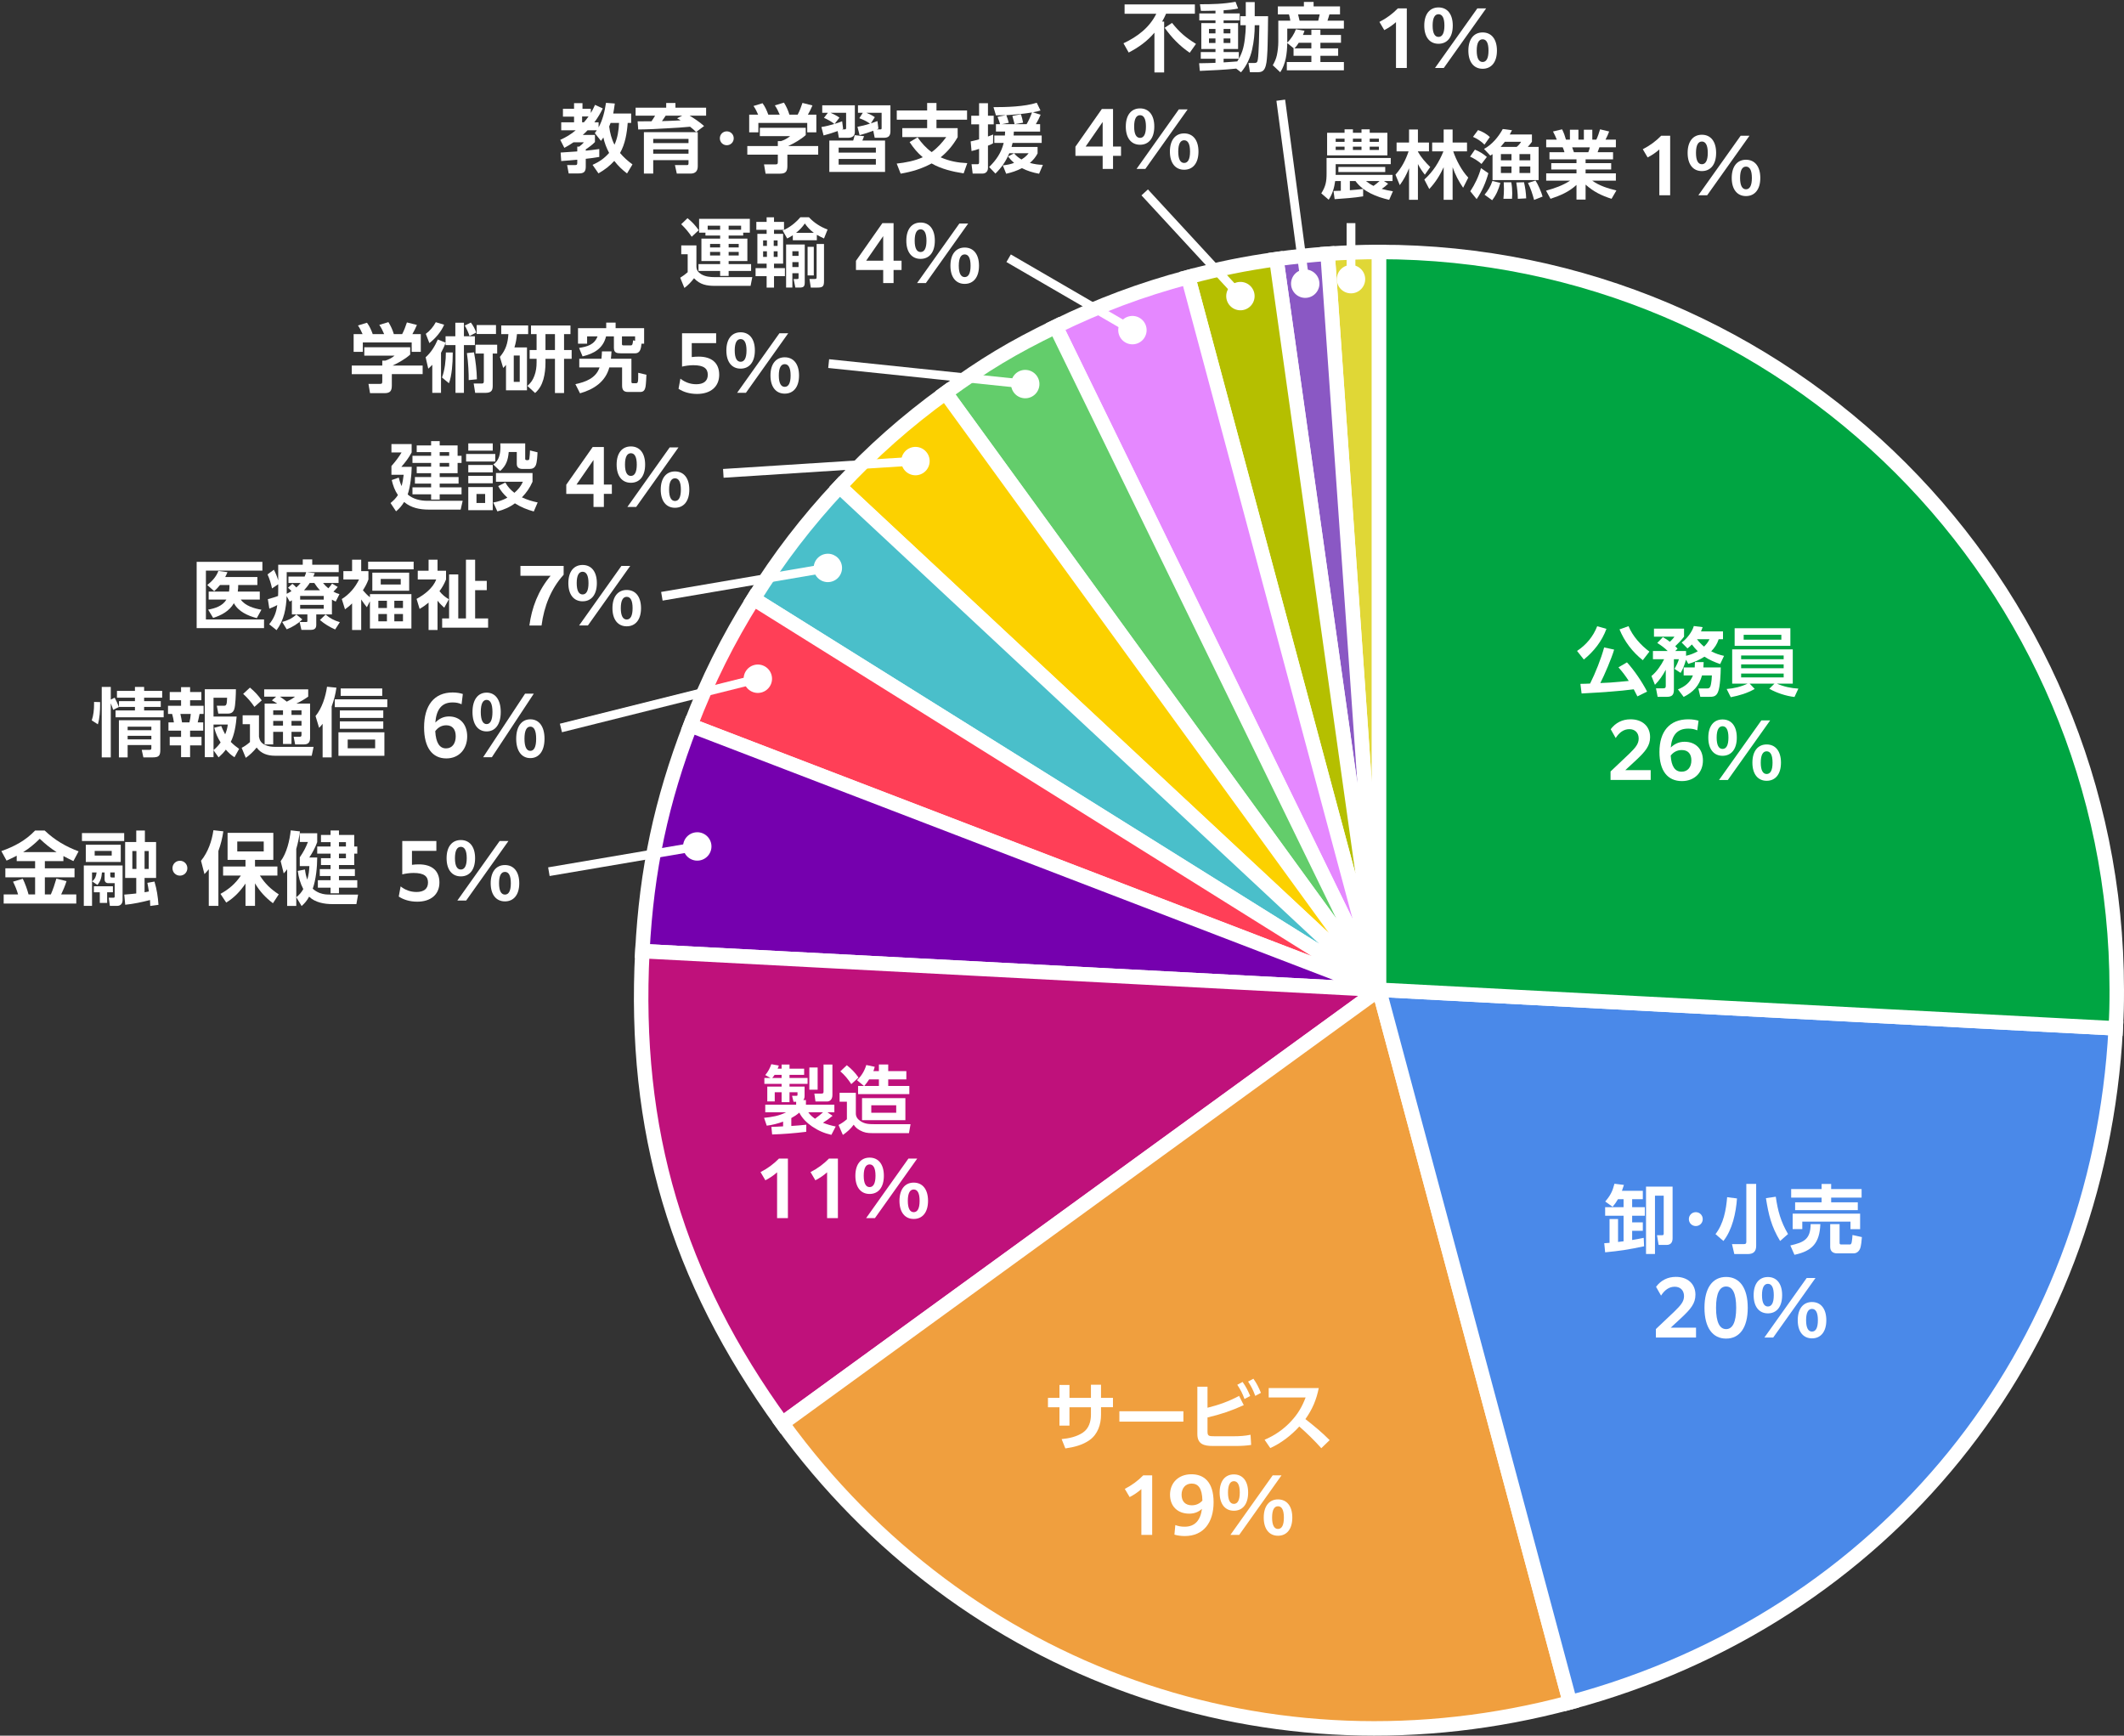 <?xml version="1.0" encoding="UTF-8"?>
<svg id="_レイヤー_2" data-name="レイヤー 2" xmlns="http://www.w3.org/2000/svg" viewBox="0 0 483.9 395.364">
  <rect x="0" y="0" width="483.9" height="395.364" fill="#333333" stroke="none"/>
  <defs>
    <style>
      .cls-1 {
        fill: #ff3f57;
      }

      .cls-1, .cls-2, .cls-3, .cls-4, .cls-5, .cls-6, .cls-7, .cls-8, .cls-9, .cls-10, .cls-11, .cls-12, .cls-13, .cls-14 {
        stroke: #fff;
        stroke-miterlimit: 10;
      }

      .cls-1, .cls-3, .cls-4, .cls-5, .cls-6, .cls-8, .cls-10, .cls-11, .cls-12, .cls-13, .cls-14 {
        stroke-width: 3.3px;
      }

      .cls-2 {
        fill: none;
        stroke-width: 2px;
      }

      .cls-3 {
        fill: #bf117b;
      }

      .cls-4 {
        fill: #fcd100;
      }

      .cls-5 {
        fill: #7500ae;
      }

      .cls-6 {
        fill: #b5bf00;
      }

      .cls-7 {
        fill: #e0d736;
      }

      .cls-7, .cls-9 {
        stroke-width: 3.3px;
      }

      .cls-8 {
        fill: #4abfca;
      }

      .cls-9 {
        fill: #8a58c4;
      }

      .cls-10 {
        fill: #f09f3e;
      }

      .cls-11 {
        fill: #4a89e9;
      }

      .cls-15 {
        isolation: isolate;
      }

      .cls-12 {
        fill: #e588ff;
      }

      .cls-16 {
        fill: #fff;
        stroke-width: 0px;
      }

      .cls-13 {
        fill: #63cd6b;
      }

      .cls-14 {
        fill: #00a542;
      }
    </style>
  </defs>
  <g id="_レイヤー_1-2" data-name="レイヤー 1">
    <g>
      <g>
        <path class="cls-7" d="M314.185,225.455l-11.724-167.655c3.704-.259,8.011-.409,11.724-.409v168.064Z"/>
        <path class="cls-9" d="M314.185,225.455l-23.39-166.429c3.677-.517,7.963-.967,11.666-1.226l11.724,167.655Z"/>
        <path class="cls-6" d="M314.185,225.455l-43.498-162.337c7.173-1.922,12.755-3.058,20.108-4.091l23.39,166.429Z"/>
        <path class="cls-12" d="M314.185,225.455l-73.674-151.055c10.011-4.883,19.417-8.4,30.176-11.282l43.498,162.337Z"/>
        <path class="cls-13" d="M314.185,225.455l-98.786-135.967c9.011-6.547,15.1-10.206,25.111-15.088l73.674,151.055Z"/>
        <path class="cls-4" d="M314.185,225.455l-122.914-114.619c7.596-8.146,15.118-14.8,24.129-21.347l98.786,135.967Z"/>
        <path class="cls-8" d="M314.185,225.455l-142.526-89.06c5.902-9.446,12.016-17.413,19.612-25.559l122.914,114.619Z"/>
        <path class="cls-1" d="M314.185,225.455l-156.901-60.229c3.992-10.399,8.473-19.386,14.375-28.832l142.526,89.06Z"/>
        <path class="cls-5" d="M314.185,225.455l-167.834-8.796c.972-18.538,4.28-34.102,10.932-51.433l156.901,60.229Z"/>
        <path class="cls-3" d="M314.185,225.455l-135.967,98.786c-24.005-33.041-34.004-66.797-31.867-107.581l167.834,8.796Z"/>
        <path class="cls-10" d="M314.185,225.455l43.498,162.337c-68.139,18.258-138.001-6.482-179.465-63.552l135.967-98.786Z"/>
        <path class="cls-11" d="M314.185,225.455l167.834,8.796c-3.886,74.154-52.61,134.323-124.336,153.542l-43.498-162.337Z"/>
        <path class="cls-14" d="M314.185,225.455V57.391c92.819,0,168.064,75.245,168.064,168.064,0,3.713-.036,5.088-.23,8.796l-167.834-8.796Z"/>
      </g>
      <g class="cls-15">
        <g class="cls-15">
          <path class="cls-16" d="M369.89,276.936h-4.198v-1.954h4.198v-1.819h-1.274c-.391.68-.715,1.122-1.225,1.734l-1.683-1.207c1.173-1.343,1.666-2.329,2.108-4.046l2.158.272c-.152.459-.289.9-.459,1.343h4.76v1.903h-2.431v1.819h2.89v1.954h-2.89v1.514h2.431v1.92h-2.431v2.091c.884-.136,1.751-.306,2.634-.492l.086,1.921c-3.23.696-5.593,1.07-8.873,1.376l-.204-2.073c.407-.034.815-.068,1.206-.085v-5.423h1.938v5.219c.425-.034.833-.102,1.258-.153v-5.813ZM381.058,282.053c0,.918-.392,1.529-1.377,1.529h-1.802l-.374-2.21h1.122c.306,0,.408-.067.408-.374v-8.635h-1.989v13.275h-2.04v-15.332h6.052v11.746Z"/>
          <path class="cls-16" d="M386.346,276.12c.883,0,1.58.696,1.58,1.581s-.697,1.58-1.58,1.58-1.581-.696-1.581-1.58.696-1.581,1.581-1.581Z"/>
          <path class="cls-16" d="M390.834,281.117c1.836-2.362,2.414-5.507,2.652-8.414l2.243.289c-.221,3.213-1.054,7.14-3.093,9.689l-1.803-1.564ZM400.098,283.803c0,1.259-.629,1.854-1.869,1.854h-3.111l-.526-2.261h2.669c.391,0,.595-.085.595-.51v-13.208h2.243v14.125ZM402.325,272.924l2.243-.322c.459,3.229,1.123,5.644,2.788,8.499l-1.802,1.581c-2.006-3.298-2.635-6.001-3.229-9.758Z"/>
          <path class="cls-16" d="M408.82,285.826l-.936-2.125c3.077-.697,4.607-1.394,4.624-4.861h2.21c-.153,4.216-1.785,6.137-5.898,6.986ZM415.008,270.851v-1.156h2.176v1.156h6.936v1.955h-6.936v1.07h6.068v1.785h-14.279v-1.785h6.035v-1.07h-6.936v-1.955h6.936ZM423.779,276.46v3.535h-2.193v-1.717h-10.98v1.7h-2.193v-3.519h15.367ZM423.744,284.483c-.254.595-.781,1.02-1.444,1.02h-3.757c-.969,0-1.58-.493-1.58-1.479v-5.185h2.141v4.198c0,.289.035.442.357.442h2.023c.271,0,.356-.374.391-.578.102-.527.136-1.054.17-1.581l2.142.477c-.051.68-.17,2.107-.442,2.686Z"/>
        </g>
        <g class="cls-15">
          <path class="cls-16" d="M377.254,302.742l4.217-3.995c1.461-1.428,2.191-2.261,2.191-3.502,0-1.325-.85-2.142-2.124-2.142s-2.312.765-3.11,2.023l-1.139-2.006c1.104-1.479,2.65-2.261,4.521-2.261,2.668,0,4.453,1.58,4.453,4.062,0,1.988-1.071,3.264-3.213,5.27l-2.431,2.243h5.779v2.244h-9.146v-1.938Z"/>
          <path class="cls-16" d="M388.322,297.897c0-4.556,1.869-7.021,4.929-7.021s4.93,2.465,4.93,7.021-1.87,7.021-4.93,7.021-4.929-2.465-4.929-7.021ZM395.546,297.897c0-3.349-.851-4.845-2.295-4.845s-2.294,1.496-2.294,4.845.85,4.861,2.294,4.861,2.295-1.513,2.295-4.861Z"/>
          <path class="cls-16" d="M399.524,295.024c0-2.635,1.258-4.131,3.247-4.131s3.246,1.496,3.246,4.131c0,2.651-1.258,4.147-3.246,4.147s-3.247-1.496-3.247-4.147ZM404.113,295.024c0-1.785-.51-2.584-1.342-2.584s-1.344.799-1.344,2.584.51,2.584,1.344,2.584,1.342-.799,1.342-2.584ZM411.609,291.115h2.006l-9.637,13.564h-2.006l9.637-13.564ZM409.57,300.736c0-2.652,1.275-4.148,3.246-4.148,1.989,0,3.264,1.496,3.264,4.148,0,2.635-1.274,4.13-3.264,4.13-1.971,0-3.246-1.495-3.246-4.13ZM414.16,300.736c0-1.785-.493-2.584-1.344-2.584-.832,0-1.342.799-1.342,2.584,0,1.768.51,2.583,1.342,2.583.851,0,1.344-.815,1.344-2.583Z"/>
        </g>
      </g>
      <g class="cls-15">
        <g class="cls-15">
          <path class="cls-16" d="M360.838,150.232l-1.547-1.955c2.108-1.394,3.672-3.28,4.59-5.627l2.107.596c-1.02,2.787-2.855,5.133-5.15,6.986ZM367.009,157.541c-2.227.17-4.454.307-6.681.426l-.271-2.193c.748,0,1.479-.034,2.209-.068,1.19-2.362,2.517-5.694,3.196-8.227l2.278.493c-.545,1.903-2.227,5.847-3.145,7.615.73-.034,1.461-.052,2.191-.103,1.429-.085,2.856-.255,4.284-.374-.714-1.122-1.462-2.107-2.346-3.094l1.938-1.139c1.665,1.802,3.467,4.487,4.589,6.663l-2.21,1.088c-.271-.544-.543-1.088-.832-1.614-1.734.237-3.469.391-5.202.526ZM368.963,143.365l2.058-.731c.918,2.261,2.821,4.368,4.759,5.797l-1.512,1.954c-2.329-1.853-4.165-4.232-5.305-7.02Z"/>
          <path class="cls-16" d="M376.58,150.164v-1.87h3.366c-.799-.781-1.444-1.24-2.38-1.836l1.275-1.325c.629.34,1.037.629,1.598,1.054.425-.408.697-.663,1.037-1.156h-4.658v-1.836h6.851v1.836c-.476.646-1.411,1.615-2.006,2.176.222.204.34.34.526.562l-.543.526h2.481v1.088c.969-.221,1.802-.544,2.669-1.036-.493-.477-.936-1.003-1.344-1.547-.34.356-.611.595-1.002.9l-1.326-1.343c1.139-.799,2.396-2.414,2.771-3.757l2.006.255c-.119.357-.221.629-.374.97h5.015v1.784h-.985c-.357,1.122-.901,1.921-1.7,2.754.985.51,1.853.799,2.923,1.037l-.883,1.869c-1.275-.441-2.448-.951-3.587-1.683-1.19.766-2.329,1.258-3.672,1.632l-.526-.952c-.256.952-.697,2.193-1.225,3.009l-1.394-.918c.392-.662.799-1.462,1.003-2.192h-1.139v6.918c0,1.241-.426,1.649-1.684,1.649h-2.022l-.374-1.938h1.581c.459,0,.646-.067.646-.561v-3.672c-.68,1.292-1.444,2.397-2.465,3.434l-.799-2.006c1.139-.9,2.262-2.516,2.891-3.824h-2.551ZM386.15,150.827h1.988c-.016.408-.033.815-.067,1.207h3.961c-.017,1.394-.119,4.402-.63,5.609-.458,1.088-1.139,1.088-2.176,1.088h-1.852l-.442-1.904h1.784c.596,0,.936.018,1.123-1.189.084-.425.135-1.003.17-1.785h-2.244c-.646,2.363-2.023,3.825-4.182,4.896l-1.309-1.717c1.563-.611,2.805-1.563,3.416-3.179h-2.107v-1.818h2.516c.034-.408.051-.782.051-1.207ZM389.465,145.608h-2.855c.493.646.986,1.173,1.615,1.683.544-.544.9-.985,1.24-1.683Z"/>
          <path class="cls-16" d="M409.712,156.861l-.884,1.904c-1.938-.222-4.046-.918-5.746-1.87l1.19-1.173h-5.661l1.156,1.207c-1.699.985-3.518,1.513-5.456,1.887l-.935-1.87c1.598-.119,3.332-.526,4.776-1.224h-3.519v-7.803h13.803v7.803h-3.621c1.462.663,3.298,1.054,4.896,1.139ZM407.893,143.109v4.012h-12.697v-4.012h12.697ZM396.674,150.164h9.689v-.85h-9.689v.85ZM396.674,152.22h9.689v-.884h-9.689v.884ZM396.674,154.311h9.689v-.884h-9.689v.884ZM397.252,145.71h8.584v-1.105h-8.584v1.105Z"/>
        </g>
        <g class="cls-15">
          <path class="cls-16" d="M366.924,175.732l4.217-3.995c1.461-1.428,2.191-2.261,2.191-3.502,0-1.325-.85-2.142-2.124-2.142s-2.312.765-3.11,2.023l-1.139-2.006c1.104-1.479,2.65-2.261,4.521-2.261,2.668,0,4.453,1.58,4.453,4.062,0,1.988-1.071,3.264-3.213,5.27l-2.431,2.243h5.779v2.244h-9.146v-1.938Z"/>
          <path class="cls-16" d="M384.604,165.974c-2.549,0-3.723,1.564-3.961,4.301.885-.85,1.904-1.309,3.146-1.309,2.532,0,4.181,1.683,4.181,4.267,0,2.635-1.818,4.691-4.793,4.691-3.213,0-5.116-2.295-5.116-6.63,0-4.64,2.278-7.444,6.562-7.444.935,0,1.733.136,2.346.322l-.289,2.193c-.646-.272-1.225-.392-2.074-.392ZM380.627,172.111c.152,2.499,1.002,3.672,2.48,3.672,1.445,0,2.228-1.088,2.228-2.584,0-1.462-.748-2.346-2.176-2.346-1.14,0-1.955.527-2.532,1.258Z"/>
          <path class="cls-16" d="M389.194,168.014c0-2.635,1.258-4.131,3.247-4.131s3.246,1.496,3.246,4.131c0,2.651-1.258,4.147-3.246,4.147s-3.247-1.496-3.247-4.147ZM393.783,168.014c0-1.785-.51-2.584-1.342-2.584s-1.344.799-1.344,2.584.51,2.584,1.344,2.584,1.342-.799,1.342-2.584ZM401.279,164.105h2.006l-9.637,13.564h-2.006l9.637-13.564ZM399.24,173.726c0-2.652,1.275-4.148,3.246-4.148,1.989,0,3.264,1.496,3.264,4.148,0,2.635-1.274,4.13-3.264,4.13-1.971,0-3.246-1.495-3.246-4.13ZM403.83,173.726c0-1.785-.493-2.584-1.344-2.584-.832,0-1.342.799-1.342,2.584,0,1.768.51,2.583,1.342,2.583.851,0,1.344-.815,1.344-2.583Z"/>
        </g>
      </g>
      <g class="cls-15">
        <g class="cls-15">
          <path class="cls-16" d="M178.408,255.498c-1.258.459-2.381.748-3.723.918l-.612-1.785c1.819-.187,3.366-.425,5.015-1.258h-4.742v-1.733h7.037v-.663h-.596l-.34-1.36h1.02c.137,0,.222-.051.222-.187v-.629h-1.819v2.261h-1.801v-2.261h-1.564v2.091h-1.699v-3.383h3.264v-.611h-3.928v-1.344h1.412l-1.207-.662c.629-.766,1.053-1.53,1.377-2.482l1.717.323c-.103.238-.188.476-.272.697h.901v-.936h1.801v.936h3.332v1.41h-3.332v.714h4.114v1.344h-4.114v.611h3.434v2.142c0,.357-.067.646-.289.936h.596v1.054h6.477v1.733h-1.564l1.156.799c-.748.612-1.359,1.071-2.193,1.581,1.004.391,1.854.629,2.907.85l-.985,1.904c-1.649-.374-2.975-.952-4.387-1.904-1.172-.799-2.277-1.853-2.923-3.161-.612.526-1.104.85-1.819,1.241v1.802c1.139-.085,2.277-.153,3.417-.289l-.017,1.614c-2.567.323-5.168.527-7.769.612l-.17-1.733c.901-.018,1.784-.068,2.669-.119v-1.071ZM178.068,245.554v-.714h-1.598c-.17.255-.341.493-.545.714h2.143ZM187.502,253.373h-3.349c.425.612.918,1.037,1.53,1.462.594-.408,1.274-.985,1.818-1.462ZM186.277,243.157v5.065h-1.887v-5.065h1.887ZM189.644,242.494v6.952c0,.986-.577,1.462-1.206,1.462h-2.652l-.255-1.802h1.632c.425,0,.459-.17.459-.476v-6.137h2.022Z"/>
          <path class="cls-16" d="M194.982,248.937v4.691c0,.731.357,1.258.936,1.666,1.02.748,2.057.782,3.264.782h8.262l-.357,2.04h-8.346c-1.105,0-1.871-.103-2.84-.646-.611-.34-1.02-.696-1.41-1.274-.663.918-1.53,1.699-2.465,2.328l-.986-2.261c.73-.391,1.275-.765,1.904-1.309v-3.994h-1.666v-2.023h3.705ZM195.595,245.452l-1.649,1.496c-.73-1.105-1.495-2.057-2.498-2.907l1.479-1.394c1.088.867,1.87,1.666,2.669,2.805ZM195.238,246.047c1.037-.952,1.717-2.107,2.125-3.45l1.92.407c-.085.357-.17.646-.306.986h1.258v-1.513h2.125v1.513h4.13v1.887h-4.13v1.496h4.81v1.853h-11.678v-1.853h1.344l-1.598-1.326ZM206.27,255.158h-9.876v-5.015h9.876v5.015ZM200.235,247.373v-1.496h-2.227c-.341.527-.697,1.021-1.104,1.496h3.331ZM198.502,251.775v1.7h5.678v-1.7h-5.678Z"/>
        </g>
        <g class="cls-15">
          <path class="cls-16" d="M177.041,267.042c-.782.697-1.649,1.292-2.67,1.819l-1.104-1.87c1.631-.833,2.975-1.836,4.197-3.076h2.041v13.564h-2.465v-10.438Z"/>
          <path class="cls-16" d="M188.431,267.042c-.782.697-1.649,1.292-2.669,1.819l-1.104-1.87c1.632-.833,2.975-1.836,4.198-3.076h2.04v13.564h-2.465v-10.438Z"/>
          <path class="cls-16" d="M194.874,267.824c0-2.635,1.258-4.131,3.247-4.131s3.246,1.496,3.246,4.131c0,2.651-1.258,4.147-3.246,4.147s-3.247-1.496-3.247-4.147ZM199.463,267.824c0-1.785-.51-2.584-1.342-2.584s-1.344.799-1.344,2.584.51,2.584,1.344,2.584,1.342-.799,1.342-2.584ZM206.959,263.915h2.006l-9.637,13.564h-2.006l9.637-13.564ZM204.92,273.536c0-2.652,1.275-4.148,3.246-4.148,1.989,0,3.264,1.496,3.264,4.148,0,2.635-1.274,4.13-3.264,4.13-1.971,0-3.246-1.495-3.246-4.13ZM209.51,273.536c0-1.785-.493-2.584-1.344-2.584-.832,0-1.342.799-1.342,2.584,0,1.768.51,2.583,1.342,2.583.851,0,1.344-.815,1.344-2.583Z"/>
        </g>
      </g>
      <g class="cls-15">
        <g class="cls-15">
          <path class="cls-16" d="M253.561,318.411v2.142h-2.721v1.717c0,2.193-.748,4.437-2.583,5.746-1.599,1.155-3.62,1.648-5.542,1.921l-.85-2.125c1.648-.153,3.468-.544,4.861-1.496,1.344-.918,1.818-2.499,1.818-4.062v-1.7h-4.895v4.182h-2.277v-4.182h-2.619v-2.142h2.619v-2.94h2.277v2.94h4.895v-2.991h2.295v2.991h2.721Z"/>
          <path class="cls-16" d="M269.608,321.471v2.363h-14.585v-2.363h14.585Z"/>
          <path class="cls-16" d="M282.291,317.97l1.07,2.107c-2.703,1.241-5.371,2.142-8.261,2.805v3.195c0,1.037.306,1.088,1.614,1.088h4.402c1.275,0,2.551-.085,3.791-.34l.137,2.312c-1.055.17-2.244.238-3.314.238h-5.424c-1.971,0-3.518-.374-3.518-2.702v-10.794h2.312v4.793c2.532-.629,4.896-1.462,7.19-2.702ZM283.09,314.791c.765,1.036,1.24,2.022,1.733,3.195l-1.292.697c-.476-1.292-.884-2.091-1.648-3.247l1.207-.646ZM285.555,314.06c.748,1.02,1.24,2.057,1.717,3.213l-1.292.697c-.493-1.344-.851-2.058-1.632-3.264l1.207-.646Z"/>
          <path class="cls-16" d="M302.928,328.049l-1.903,1.836c-1.581-1.768-3.229-3.383-5.015-4.946-1.768,1.972-4.182,3.842-6.612,4.912l-1.292-1.887c2.312-.985,4.318-2.362,6.035-4.215,1.547-1.666,2.498-3.281,3.314-5.423h-8.414v-2.142h11.405c-.526,2.651-1.462,4.861-3.042,7.071,2.141,1.699,3.568,2.839,5.523,4.793Z"/>
        </g>
        <g class="cls-15">
          <path class="cls-16" d="M260.031,339.202c-.782.697-1.649,1.292-2.67,1.819l-1.104-1.87c1.631-.833,2.975-1.836,4.197-3.076h2.041v13.564h-2.465v-10.438Z"/>
          <path class="cls-16" d="M267.766,347.395c.697.255,1.31.374,2.125.374,2.329,0,3.604-1.444,3.943-4.062-.799.714-1.717,1.088-2.906,1.088-2.601,0-4.368-1.648-4.368-4.317s1.887-4.657,4.878-4.657c2.805,0,5.049,1.699,5.049,6.374,0,4.641-2.312,7.7-6.561,7.7-.918,0-1.752-.136-2.363-.323l.203-2.176ZM271.523,342.891c1.02,0,1.818-.408,2.413-1.071-.051-2.855-.985-3.876-2.448-3.876-1.444,0-2.294,1.088-2.294,2.55,0,1.53.884,2.397,2.329,2.397Z"/>
          <path class="cls-16" d="M277.864,339.984c0-2.635,1.258-4.131,3.247-4.131s3.246,1.496,3.246,4.131c0,2.651-1.258,4.147-3.246,4.147s-3.247-1.496-3.247-4.147ZM282.453,339.984c0-1.785-.51-2.584-1.342-2.584s-1.344.799-1.344,2.584.51,2.584,1.344,2.584,1.342-.799,1.342-2.584ZM289.949,336.075h2.006l-9.637,13.564h-2.006l9.637-13.564ZM287.91,345.696c0-2.652,1.275-4.148,3.246-4.148,1.989,0,3.264,1.496,3.264,4.148,0,2.635-1.274,4.13-3.264,4.13-1.971,0-3.246-1.495-3.246-4.13ZM292.5,345.696c0-1.785-.493-2.584-1.344-2.584-.832,0-1.342.799-1.342,2.584,0,1.768.51,2.583,1.342,2.583.851,0,1.344-.815,1.344-2.583Z"/>
        </g>
      </g>
      <g class="cls-15">
        <g class="cls-15">
          <path class="cls-16" d="M1.494,196.037l-1.186-2.168c2.951-1.038,5.521-2.405,7.689-4.682h2.186c2.242,2.15,4.811,3.662,7.725,4.737l-1.184,2.223c-.766-.364-1.531-.747-2.277-1.147v1.147h-4.227v1.64h6.76v2.059h-6.76v3.899h1.365c.566-1.33.857-2.241,1.258-3.607l2.314.583c-.346,1.075-.729,2.004-1.221,3.024h3.443v2.077H.838v-2.077h3.279c-.291-1.057-.674-1.931-1.148-2.915l2.223-.656c.492.984,1.039,2.496,1.312,3.571h1.494v-3.899H1.221v-2.059h6.777v-1.64H3.807v-1.221c-.746.383-1.529.766-2.312,1.112ZM12.898,194.105c-1.477-.947-2.568-1.84-3.844-3.042-1.148,1.148-2.404,2.205-3.789,3.042h7.633Z"/>
          <path class="cls-16" d="M28.293,189.77v1.804h-9.621v-1.804h9.621ZM27.928,197.148v7.871c0,.765-.418,1.33-1.238,1.33h-1.658l-.256-1.858h1.057c.201,0,.293-.055.293-.273v-3.042h-1.459c-.545,0-.838-.346-.838-.875v-1.567h-.602c-.107,1.166-.271,1.913-1.037,2.842l-1.186-.802c.693-.602.895-1.166,1.004-2.041h-1.039v7.615h-1.877v-9.2h8.836ZM27.51,192.43v3.917h-7.963v-3.917h7.963ZM25.723,203.251h-1.311v2.423h-1.676v-2.423h-1.35v-1.366h4.336v1.366ZM21.57,193.833v1.057h3.881v-1.057h-3.881ZM25.123,198.733v.82c0,.237.145.328.346.328h.656v-1.148h-1.002ZM28.529,206.094l-.219-2.314c.91-.073,1.822-.146,2.732-.255v-3.535h-2.531v-8.18h2.531v-2.624h1.969v2.624h2.551v8.18h-2.625v3.261c.328-.055.656-.127.984-.182-.092-.656-.219-1.312-.346-1.968l1.621-.292c.529,1.804.783,3.425.91,5.302l-1.875.255c0-.456-.02-.893-.055-1.348-1.914.492-3.682.875-5.648,1.075ZM30.15,193.851v4.081h.93v-4.081h-.93ZM32.938,193.851v4.081h.947v-4.081h-.947Z"/>
          <path class="cls-16" d="M40.99,196.073c.947,0,1.693.747,1.693,1.694s-.746,1.694-1.693,1.694-1.695-.747-1.695-1.694.748-1.694,1.695-1.694Z"/>
          <path class="cls-16" d="M46.582,199.116l-.783-3.042c1.604-1.986,2.461-4.463,2.824-6.959l2.26.255c-.236,1.585-.584,2.988-1.129,4.482v12.498h-2.188v-8.344c-.363.438-.582.692-.984,1.111ZM50.828,199.444v-2.059h5.102v-1.512h-4.082v-6.158h10.422v6.158h-4.172v1.512h5.102v2.059h-3.99c1.184,1.858,2.459,3.079,4.299,4.281l-1.33,2.022c-1.693-1.293-3.006-2.696-4.08-4.537v5.138h-2.168v-5.083c-1.221,1.786-2.533,3.188-4.391,4.336l-1.312-1.986c1.949-1.075,3.406-2.332,4.646-4.172h-4.045ZM54.053,191.683v2.259h6.031v-2.259h-6.031Z"/>
          <path class="cls-16" d="M64.637,198.952l-.693-2.788c1.385-1.84,2.059-4.755,2.295-7.015l2.096.237c-.182,1.384-.455,2.66-.838,3.99v12.99h-2.076v-8.363c-.293.419-.42.583-.783.948ZM70.484,197.294h-2.188v-2.004c.803-1.166,1.35-2.168,1.859-3.498h-1.859v-1.986h3.973v2.022c-.438,1.239-1.074,2.405-1.803,3.498h1.803c0,2.132-.291,5.102-1.02,7.105.436.419,1.02.765,1.584.984.947.346,1.658.364,2.588.364h6.158l-.383,2.168h-5.43c-1.84,0-3.953-.346-5.338-1.695-.492.893-.947,1.458-1.713,2.132l-1.203-2.004c.711-.583,1.148-1.075,1.586-1.858-.711-1.348-1.039-2.624-1.258-4.136l1.641-.328c.109.856.236,1.512.527,2.314.311-1.075.438-1.968.475-3.079ZM77.225,189.168v1.02h3.48v2.642h.691v1.621h-.691v2.587h-3.48v.929h3.627v1.585h-3.627v.947h4.172v1.713h-4.172v1.275h-1.912v-1.275h-2.896v-1.713h2.896v-.947h-2.461v-1.585h2.461v-.929h-2.188v-1.549h2.188v-1.039h-3.043v-1.621h3.043v-1.002h-2.188v-1.64h2.188v-1.02h1.912ZM77.225,191.828v1.002h1.586v-1.002h-1.586ZM77.225,194.452v1.039h1.586v-1.039h-1.586Z"/>
        </g>
        <g class="cls-15">
          <path class="cls-16" d="M91.272,201.91c1.003.799,2.21,1.274,3.62,1.274,1.648,0,2.618-.714,2.618-2.142,0-1.411-.867-2.192-3.298-2.192-.918,0-1.904.152-2.566.322v-7.598h7.768v2.243h-5.559v3.179c.477-.067,1.055-.102,1.582-.102,2.906,0,4.674,1.394,4.674,4.131s-1.972,4.368-5.049,4.368c-1.699,0-3.161-.459-4.215-1.173l.425-2.312Z"/>
          <path class="cls-16" d="M101.744,195.484c0-2.635,1.258-4.131,3.247-4.131s3.247,1.496,3.247,4.131c0,2.651-1.258,4.147-3.247,4.147s-3.247-1.496-3.247-4.147ZM106.334,195.484c0-1.785-.51-2.584-1.343-2.584s-1.343.799-1.343,2.584.51,2.584,1.343,2.584,1.343-.799,1.343-2.584ZM113.83,191.575h2.006l-9.638,13.564h-2.006l9.638-13.564ZM111.791,201.196c0-2.652,1.274-4.148,3.246-4.148,1.988,0,3.264,1.496,3.264,4.148,0,2.635-1.275,4.13-3.264,4.13-1.972,0-3.246-1.495-3.246-4.13ZM116.38,201.196c0-1.785-.493-2.584-1.343-2.584-.833,0-1.343.799-1.343,2.584,0,1.768.51,2.583,1.343,2.583.85,0,1.343-.815,1.343-2.583Z"/>
        </g>
      </g>
      <g class="cls-15">
        <g class="cls-15">
          <path class="cls-16" d="M93.451,80.77c-1.071.969-2.703,1.904-4.012,2.499h6.85v1.955h-7.02v2.583c0,1.225-.374,1.751-1.666,1.751h-3.298l-.356-2.107h2.481c.595,0,.663-.068.663-.663v-1.563h-6.953v-1.955h6.953v-1.122h.697c.73-.238,1.529-.629,2.107-1.139h-6.901v-1.904h10.454v1.666ZM81.553,74.141l2.057-.629c.594.815.969,1.648,1.309,2.601h2.601c-.323-.782-.629-1.411-1.104-2.108l2.073-.629c.578.936.918,1.7,1.241,2.737h1.887c.459-.85.781-1.768,1.088-2.669l2.277.578c-.34.782-.611,1.359-1.037,2.091h1.922v4.028h-2.074v-2.142h-11.134v2.142h-2.091v-4.028h2.039c-.356-.782-.561-1.258-1.053-1.972Z"/>
          <path class="cls-16" d="M100.473,89.49h-1.988v-6.392c-.289.306-.596.595-.918.884l-.596-2.601c1.258-1.105,2.108-2.533,2.771-4.046l1.768.714v-1.444h2.227v-3.094h1.955v3.094h2.498v2.006h-2.498v10.879h-1.921v-10.879h-2.261v-.544c-.271.799-.629,1.563-1.037,2.294v9.129ZM101.188,73.971c-.681,1.598-1.989,3.127-3.366,4.182l-.815-2.108c.951-.68,1.733-1.632,2.277-2.651l1.904.578ZM103.142,80.294v.441c0,1.854-.187,4.879-.866,6.562l-1.582-1.309c.629-1.598.901-3.978.885-5.694h1.563ZM108.496,75.755l-1.529.782c-.188-.646-.731-1.836-1.088-2.38l1.394-.68c.544.714.917,1.428,1.224,2.277ZM106.371,80.43l1.615-.17c.357,1.836.646,4.283.662,6.137l-1.869.187c.018-1.274-.085-4.079-.408-6.153ZM113.272,80.531h-1.02v7.275c0,.918-.119,1.684-1.649,1.684h-2.346l-.34-2.125h1.666c.408,0,.646,0,.646-.493v-6.341h-1.887v-2.005h4.929v2.005ZM113,76.078h-4.402v-2.04h4.402v2.04Z"/>
          <path class="cls-16" d="M120.057,79.138v9.774h-4.776v-5.797c-.238.289-.374.442-.646.697l-.748-2.516c1.359-1.598,1.801-3.111,1.938-5.185h-1.632v-1.972h6.136v1.972h-2.549c-.119,1.155-.238,1.921-.578,3.025h2.855ZM117.048,80.99v6.001h1.36v-6.001h-1.36ZM122.25,76.112h-1.275v-1.972h8.992v1.972h-1.462v3.62h1.733v2.006h-1.733v7.785h-2.073v-7.785h-2.159v.918c0,1.241-.136,2.55-.476,3.757-.375,1.275-.901,2.227-1.887,3.11l-1.752-1.614c.799-.731,1.225-1.309,1.598-2.329.375-1.003.494-1.988.494-3.043v-.799h-1.582v-2.006h1.582v-3.62ZM126.432,79.732v-3.62h-2.159v3.62h2.159Z"/>
          <path class="cls-16" d="M143.855,81.722v5.185c0,.289.035.391.357.391h.646c.543,0,.543-.289.543-2.38l1.87.442c-.034.714-.085,2.073-.204,2.754-.136.68-.408,1.173-1.189,1.173h-2.805c-1.055,0-1.344-.544-1.344-1.496v-4.097h-2.906c-.884,3.28-3.553,5.015-6.68,5.898l-1.055-2.091c2.329-.476,4.691-1.359,5.508-3.808h-4.623v-1.972h5.048c.068-.561.103-1.122.119-1.683h2.176c-.034.561-.067,1.122-.136,1.683h4.674ZM138.076,76.622c-.68,2.771-2.754,3.927-5.354,4.556l-.799-1.921c1.852-.306,3.467-.697,4.215-2.635h-2.38v1.666h-2.073v-3.536h6.425v-1.258h2.142v1.258h6.494v3.536h-.596c-.102.952-.221,2.192-1.461,2.192h-3.247c-.952,0-1.581-.119-1.581-1.24v-2.618h-1.785ZM141.697,78.305c0,.188,0,.374.34.374h1.648c.392,0,.459-.271.545-1.155l.459.102v-1.003h-2.992v1.683Z"/>
        </g>
        <g class="cls-15">
          <path class="cls-16" d="M155.013,86.25c1.003.799,2.21,1.274,3.62,1.274,1.648,0,2.618-.714,2.618-2.142,0-1.411-.867-2.192-3.298-2.192-.918,0-1.904.152-2.566.322v-7.598h7.768v2.243h-5.559v3.179c.477-.067,1.055-.102,1.582-.102,2.906,0,4.674,1.394,4.674,4.131s-1.972,4.368-5.049,4.368c-1.699,0-3.161-.459-4.215-1.173l.425-2.312Z"/>
          <path class="cls-16" d="M165.484,79.824c0-2.635,1.258-4.131,3.247-4.131s3.247,1.496,3.247,4.131c0,2.651-1.258,4.147-3.247,4.147s-3.247-1.496-3.247-4.147ZM170.074,79.824c0-1.785-.51-2.584-1.343-2.584s-1.343.799-1.343,2.584.51,2.584,1.343,2.584,1.343-.799,1.343-2.584ZM177.57,75.915h2.006l-9.638,13.564h-2.006l9.638-13.564ZM175.531,85.536c0-2.652,1.274-4.148,3.246-4.148,1.988,0,3.264,1.496,3.264,4.148,0,2.635-1.275,4.13-3.264,4.13-1.972,0-3.246-1.495-3.246-4.13ZM180.12,85.536c0-1.785-.493-2.584-1.343-2.584-.833,0-1.343.799-1.343,2.584,0,1.768.51,2.583,1.343,2.583.85,0,1.343-.815,1.343-2.583Z"/>
        </g>
      </g>
      <g>
        <line class="cls-2" x1="127.791" y1="165.825" x2="172.811" y2="154.57"/>
        <path class="cls-16" d="M173.438,157.746c1.732-.433,2.786-2.189,2.353-3.921s-2.189-2.786-3.921-2.353c-1.732.433-2.786,2.189-2.353,3.921.433,1.732,2.189,2.786,3.921,2.353Z"/>
      </g>
      <g class="cls-15">
        <g class="cls-15">
          <path class="cls-16" d="M59.779,127.987v1.989h-12.867v11.134h13.242v1.972h-15.35v-15.095h14.975ZM59.185,134.753v1.818h-4.335c.986,1.428,3.094,2.057,4.709,2.312l-1.054,1.921c-2.04-.544-4.165-1.462-5.219-3.399-1.054,1.802-2.805,2.737-4.726,3.349l-1.139-1.887c1.598-.289,3.281-.815,4.164-2.295h-4.045v-1.818h4.641c.085-.527.102-.969.102-1.496h-2.158c-.459.578-.799.918-1.326,1.411l-1.581-1.411c1.071-.833,2.073-1.904,2.532-3.213l2.074.289c-.17.374-.322.748-.51,1.105h7.326v1.818h-4.368c0,.561-.017.935-.103,1.496h5.015Z"/>
          <path class="cls-16" d="M66.003,137.048l-.697-1.258c-.103,2.771-.595,5.473-2.294,7.751l-1.684-1.343c1.122-1.395,1.598-2.618,1.836-4.369-.611.323-1.156.562-1.802.816l-.34-2.159c.799-.221,1.547-.441,2.329-.73.033-.562.033-1.122.033-1.683v-.986l-1.41.952c-.256-1.173-.527-2.091-1.021-3.196l1.444-1.07c.408.781.731,1.563.986,2.431v-3.569h5.593v-1.207h2.159v1.207h6.033v1.699h-7.207l1.752.221c-.119.272-.222.527-.341.782h5.763v1.462h-3.535c.407.51.713.799,1.207,1.207.356-.374.561-.646.85-1.071l1.291.766c-.306.374-.646.73-.985,1.07.476.272.85.408,1.377.562l-.851,1.699c-.289-.136-.578-.271-.866-.441v3.365h-3.569v2.396c0,.851-.477,1.122-1.258,1.122h-2.125l-.408-1.784h1.462c.272,0,.306-.052.306-.289v-1.445h-3.535v-3.213c-.17.103-.323.204-.493.307ZM65.322,143.354l-1.036-1.683c1.274-.34,2.261-.782,3.229-1.7l1.359,1.122c-.969.969-2.277,1.769-3.553,2.261ZM65.611,133.886l1.004-.9c.34.271.611.51.9.832.357-.322.663-.646.969-1.02h-2.771v-1.462h3.688c.152-.34.255-.646.357-1.003h-4.438v4.93c.375-.188.731-.391,1.088-.612-.289-.322-.459-.492-.799-.765ZM68.383,135.756v.833h5.371v-.833h-5.371ZM68.383,137.795v.867h5.371v-.867h-5.371ZM72.904,134.464c-.527-.544-.885-1.021-1.292-1.666h-1.054c-.391.629-.799,1.122-1.292,1.666h3.638ZM72.887,141.229l1.293-1.241c1.036.884,1.938,1.343,3.246,1.733l-1.07,1.666c-1.259-.561-2.432-1.258-3.469-2.158Z"/>
          <path class="cls-16" d="M82.289,143.507h-2.074v-6.052c-.578.544-.951.884-1.615,1.343l-.73-2.346c1.7-1.054,3.076-2.651,3.927-4.453h-3.569v-1.904h1.988v-2.601h2.074v2.601h1.648v1.904c-.373,1.003-.697,1.563-1.258,2.465.477.561,1.003,1.122,1.598,1.581v-.714h9.451v7.836h-9.451v-6.204l-.697,1.359c-.561-.697-.799-1.037-1.291-1.768v6.952ZM94.238,129.688h-10.369v-1.751h10.369v1.751ZM93.219,134.565h-8.396v-4.113h8.396v4.113ZM86.198,136.844v1.648h1.955v-1.648h-1.955ZM86.198,139.869v1.666h1.955v-1.666h-1.955ZM86.742,131.88v1.258h4.556v-1.258h-4.556ZM89.836,136.844v1.648h1.973v-1.648h-1.973ZM89.836,139.869v1.666h1.973v-1.666h-1.973Z"/>
          <path class="cls-16" d="M99.68,143.507h-2.039v-6.238c-.664.561-1.293,1.003-2.041,1.444l-.696-2.294c1.733-.918,3.79-2.499,4.471-4.42h-4.198v-1.989h2.465v-2.516h2.039v2.516h1.938v1.989c-.408,1.003-.85,1.802-1.496,2.669.646.799,1.258,1.325,2.143,1.836l-1.055,1.921c-.577-.511-1.053-.986-1.529-1.599v6.681ZM108.247,127.494v4.828h2.651v2.107h-2.651v6.442h2.958v2.107h-10.471v-2.107h1.58v-10.029h2.091v10.029h1.751v-13.378h2.091Z"/>
        </g>
        <g class="cls-15">
          <path class="cls-16" d="M128.412,130.921c-2.889,3.179-4.471,7.224-5.031,11.559h-2.771c.526-3.995,1.972-7.938,4.827-11.321h-6.867v-2.243h9.842v2.006Z"/>
          <path class="cls-16" d="M129.484,132.824c0-2.635,1.258-4.131,3.247-4.131s3.247,1.496,3.247,4.131c0,2.651-1.258,4.147-3.247,4.147s-3.247-1.496-3.247-4.147ZM134.074,132.824c0-1.785-.51-2.584-1.343-2.584s-1.343.799-1.343,2.584.51,2.584,1.343,2.584,1.343-.799,1.343-2.584ZM141.57,128.915h2.006l-9.638,13.564h-2.006l9.638-13.564ZM139.531,138.536c0-2.652,1.274-4.148,3.246-4.148,1.988,0,3.264,1.496,3.264,4.148,0,2.635-1.275,4.13-3.264,4.13-1.972,0-3.246-1.495-3.246-4.13ZM144.12,138.536c0-1.785-.493-2.584-1.343-2.584-.833,0-1.343.799-1.343,2.584,0,1.768.51,2.583,1.343,2.583.85,0,1.343-.815,1.343-2.583Z"/>
        </g>
      </g>
      <g class="cls-15">
        <g class="cls-15">
          <path class="cls-16" d="M137.463,31.313c-.188.272-.357.527-.544.782l-1.411-1.768c.153-.222.307-.426.459-.646h-2.107c-.34.374-.714.714-1.088,1.054h2.771v1.615c-.476.544-1.462,1.258-2.091,1.666v.306c1.037-.102,2.057-.221,3.077-.374v1.802c-1.021.188-2.04.306-3.077.425v1.751c0,1.224-.425,1.581-1.632,1.581h-2.261l-.357-1.904h1.785c.408,0,.527-.067.527-.476v-.748c-1.225.103-2.431.238-3.654.307l-.137-1.938c1.258-.067,2.533-.152,3.791-.255v-1.104h.459c.322-.238.799-.646,1.037-.969h-2.363c-.68.476-1.343.866-2.074,1.258l-.934-1.819c1.258-.561,2.464-1.274,3.518-2.176h-3.297v-1.818h2.924v-1.292h-2.533v-1.802h2.533v-1.275h1.92v1.275h1.904v.969c.391-.646.646-1.173.951-1.853l1.769.815c-.562,1.139-1.156,2.142-1.921,3.162h.969v1.155c.936-1.733,1.395-3.654,1.684-5.592l2.006.152c-.103.766-.205,1.513-.357,2.278h4.079v2.142h-.782c-.17,2.295-.577,4.811-1.75,6.851.85,1.003,1.768,1.818,2.838,2.601l-1.24,2.057c-1.139-.867-2.04-1.733-2.906-2.855-1.105,1.207-2.193,2.022-3.604,2.839l-1.344-1.938c1.564-.714,2.635-1.444,3.773-2.72-.578-1.07-1.07-2.328-1.309-3.519ZM134.08,26.537h-1.461v1.326h.407c.374-.425.731-.867,1.054-1.326ZM141.033,27.999h-1.922c-.102.271-.203.544-.322.815.17,1.429.544,2.873,1.207,4.148.713-1.547.969-3.281,1.037-4.964Z"/>
          <path class="cls-16" d="M152.151,29.223c-2.261.136-4.505.255-6.749.272l-.135-1.854c1.053,0,2.107,0,3.161-.017.289-.408.562-.833.815-1.274h-4.436v-1.819h6.969v-1.071h2.107v1.071h6.986v1.819h-3.756c1.053.611,2.396,1.547,3.297,2.362l-1.818,1.36c-.493-.493-.833-.782-1.377-1.207-1.684.17-3.383.271-5.065.356ZM158.968,37.892c0,1.055-.544,1.649-1.615,1.649h-3.161l-.426-1.938h2.618c.34,0,.476,0,.476-.391v-.73h-8.04v3.06h-2.124v-9.435h12.272v7.785ZM148.819,31.637v.952h8.04v-.952h-8.04ZM148.819,34.033v.969h8.04v-.969h-8.04ZM154.259,26.945l1.173-.595h-3.773c-.289.425-.544.832-.85,1.24,1.41-.034,2.838-.102,4.267-.17-.272-.153-.544-.306-.816-.476Z"/>
          <path class="cls-16" d="M165.581,29.92c.884,0,1.581.696,1.581,1.581s-.697,1.58-1.581,1.58-1.581-.696-1.581-1.58.697-1.581,1.581-1.581Z"/>
          <path class="cls-16" d="M183.566,30.77c-1.07.969-2.703,1.904-4.012,2.499h6.851v1.955h-7.021v2.583c0,1.225-.373,1.751-1.666,1.751h-3.297l-.357-2.107h2.482c.594,0,.662-.068.662-.663v-1.563h-6.952v-1.955h6.952v-1.122h.697c.73-.238,1.529-.629,2.107-1.139h-6.9v-1.904h10.453v1.666ZM171.668,24.141l2.057-.629c.595.815.969,1.648,1.309,2.601h2.602c-.323-.782-.629-1.411-1.105-2.108l2.074-.629c.578.936.918,1.7,1.24,2.737h1.887c.459-.85.782-1.768,1.088-2.669l2.278.578c-.341.782-.612,1.359-1.037,2.091h1.921v4.028h-2.074v-2.142h-11.133v2.142h-2.092v-4.028h2.04c-.356-.782-.562-1.258-1.054-1.972Z"/>
          <path class="cls-16" d="M187.716,26.843l.901-1.155h-1.292v-1.7h7.429v6.119c0,.901-.681,1.275-1.496,1.275h-2.143l-.271-1.53c-1.055.374-2.143.731-3.213,1.003l-.492-1.921c1.002-.152,1.971-.407,2.939-.696-.441-.442-1.75-1.14-2.362-1.395ZM201.638,39.167h-12.698v-7.156h5.439c.137-.425.238-.782.34-1.224l2.143.237c-.119.34-.256.663-.391.986h5.167v7.156ZM191.863,27.625l.221,1.733c-.084.052-.187.085-.289.119h.612c.238,0,.357-.067.357-.306v-3.484h-3.553c.68.322,1.444.663,2.04,1.104l-1.105,1.428c.629-.187,1.105-.34,1.717-.595ZM191.064,33.625v1.14h8.482v-1.14h-8.482ZM191.064,36.209v1.292h8.482v-1.292h-8.482ZM195.773,26.928l.799-1.24h-1.105v-1.7h7.395v5.898c0,1.02-.408,1.496-1.445,1.496h-2.141l-.324-1.598c-1.07.391-2.006.714-3.109,1.003l-.494-1.904c1.037-.187,1.854-.408,2.856-.714-.731-.544-1.581-.935-2.431-1.241ZM199.904,27.574l.221,1.733c-.137.068-.272.119-.408.17h.85c.272,0,.289-.119.289-.34v-3.45h-3.484c.646.255,1.359.595,1.938,1.003l-.9,1.41c.492-.152.985-.34,1.496-.526Z"/>
          <path class="cls-16" d="M220.371,37.161l-.832,2.329c-2.465-.374-5.135-1.003-7.293-2.261-2.312,1.24-4.471,1.887-7.055,2.328l-.9-2.295c1.938-.204,4.164-.629,5.933-1.444-1.241-1.054-2.091-2.091-2.992-3.451l1.819-1.088c.884,1.275,1.938,2.465,3.213,3.366,1.325-.969,2.346-2.108,3.314-3.417h-10.012v-2.04h5.66v-1.921h-6.918v-2.107h6.918v-1.7h2.125v1.7h6.969v2.107h-6.969v1.921h4.827v2.058c-1.071,1.835-2.228,3.246-3.876,4.589,2.023.884,3.876,1.224,6.068,1.326Z"/>
          <path class="cls-16" d="M223.059,28.322h-1.785v-1.955h1.785v-2.855h2.023v2.855h1.309v1.955h-1.309v2.771c.408-.136.799-.306,1.189-.459l-.034,2.022c-.407.238-.714.357-1.155.527v5.082c0,.748-.477,1.275-1.241,1.275h-2.243l-.256-2.125h1.309c.323,0,.408-.102.408-.476v-3.026c-.561.188-1.139.374-1.717.493l-.203-2.192c.646-.137,1.291-.289,1.92-.477v-3.416ZM237.082,26.129c-.306.748-.68,1.462-1.088,2.159h.969v1.683h-5.982c-.018.306-.018.595-.051.901h6.391v1.683h-6.629c-.086.306-.153.611-.238.918h5.932v1.479c-.475.884-.985,1.496-1.75,2.159,1.054.289,1.869.407,2.957.441l-.866,2.023c-1.411-.256-2.635-.629-3.909-1.275-1.174.612-2.312.986-3.588,1.275l-.764-1.904c.935-.102,1.682-.238,2.566-.561-.527-.459-.936-.901-1.377-1.462l1.359-.731c.51.596,1.037,1.021,1.7,1.411.696-.442,1.139-.782,1.632-1.428h-4.402c-.782,1.853-1.734,3.229-3.162,4.641l-1.428-1.496c1.632-1.615,2.754-3.229,3.314-5.49h-2.142v-1.683h2.414c.034-.307.034-.596.051-.901h-2.091v-1.683h.936c-.068-.357-.426-1.326-.578-1.666l1.903-.391c-.748.033-1.547.051-2.261.051l-.561-1.87c2.975,0,7.037-.102,9.858-1.003l.851,1.768c-.612.188-1.122.289-1.752.408l1.785.544ZM229.264,26.231c.17.425.459,1.292.561,1.733l-1.615.323h2.941c-.153-.562-.289-1.105-.51-1.887l1.954-.374c.222.73.356,1.155.493,1.921l-1.921.34h2.72c.493-.85.9-1.751,1.224-2.669-1.938.323-3.893.493-5.847.612Z"/>
        </g>
        <g class="cls-15">
          <path class="cls-16" d="M251.214,35.504h-6.204v-2.091l6.018-8.584h2.549v8.55h1.819v2.125h-1.819v2.975h-2.362v-2.975ZM251.214,33.379v-5.593l-3.876,5.593h3.876Z"/>
          <path class="cls-16" d="M256.484,28.824c0-2.635,1.258-4.131,3.247-4.131s3.247,1.496,3.247,4.131c0,2.651-1.258,4.147-3.247,4.147s-3.247-1.496-3.247-4.147ZM261.074,28.824c0-1.785-.51-2.584-1.343-2.584s-1.343.799-1.343,2.584.51,2.584,1.343,2.584,1.343-.799,1.343-2.584ZM268.57,24.915h2.006l-9.638,13.564h-2.006l9.638-13.564ZM266.531,34.536c0-2.652,1.274-4.148,3.246-4.148,1.988,0,3.264,1.496,3.264,4.148,0,2.635-1.275,4.13-3.264,4.13-1.972,0-3.246-1.495-3.246-4.13ZM271.12,34.536c0-1.785-.493-2.584-1.343-2.584-.833,0-1.343.799-1.343,2.584,0,1.768.51,2.583,1.343,2.583.85,0,1.343-.815,1.343-2.583Z"/>
        </g>
      </g>
      <g class="cls-15">
        <g class="cls-15">
          <path class="cls-16" d="M158.66,55.902v4.76c0,.851.373,1.343,1.07,1.785.969.578,2.04.68,3.128.68h8.533l-.392,1.989h-8.09c-1.922,0-3.418-.272-4.795-1.734-.629.833-1.359,1.598-2.191,2.21l-.953-2.329c.545-.322,1.225-.833,1.7-1.258v-4.097h-1.462v-2.006h3.451ZM159.188,52.436l-1.599,1.495c-.731-1.088-1.462-1.954-2.396-2.855l1.444-1.377c1.037.85,1.785,1.632,2.551,2.737ZM159.271,52.996v-3.145h11.559v3.145h-1.512v.663h-3.314v.696h4.266v5.1h-4.266v.697h5.115v1.563h-5.115v1.14h-1.938v-1.14h-4.93v-1.563h4.93v-.697h-4.267v-5.1h4.267v-.696h-3.349v-.663h-1.445ZM164.065,52.333v-.918h-2.839v.918h2.839ZM161.771,55.562v.799h2.295v-.799h-2.295ZM161.771,57.382v.815h2.295v-.815h-2.295ZM166.004,52.333h2.838v-.918h-2.838v.918ZM166.004,55.562v.799h2.294v-.799h-2.294ZM166.004,57.382v.815h2.294v-.815h-2.294Z"/>
          <path class="cls-16" d="M174.657,50.548v-1.054h1.683v1.054h2.277v1.803h-2.277v.917h2.074v6.783h-2.074v1.02h2.482v1.836h-2.482v2.601h-1.683v-2.601h-2.517v-1.836h2.517v-1.02h-2.108v-6.783h2.108v-.917h-2.347v-1.803h2.347ZM173.857,54.764v1.258h.867v-1.258h-.867ZM173.857,57.246v1.274h.867v-1.274h-.867ZM176.271,54.764v1.258h.885v-1.258h-.885ZM176.271,57.246v1.274h.885v-1.274h-.885ZM186.097,54.729h-5.474v-1.139c-.476.307-.799.493-1.291.731l-1.021-1.819c1.547-.629,2.94-1.751,4.028-3.009h1.955c1.173,1.258,2.652,2.21,4.25,2.788l-.816,2.04c-.578-.272-1.07-.511-1.632-.833v1.24ZM183.344,64.334c0,1.003-.324,1.173-1.275,1.173h-.867l-.391-1.938h.748c.357,0,.373-.085.373-.374v-.952h-1.41v3.264h-1.428v-9.808h4.25v8.635ZM180.521,57.229v1.054h1.41v-1.054h-1.41ZM180.521,59.71v1.122h1.41v-1.122h-1.41ZM183.36,50.905c-.612.901-1.173,1.445-1.989,2.125h4.029c-.867-.663-1.411-1.241-2.04-2.125ZM185.4,56.226v6.511h-1.411v-6.511h1.411ZM187.729,55.58v8.431c0,1.173-.238,1.496-1.461,1.496h-1.547l-.307-1.955h1.139c.493,0,.493-.085.493-.526v-7.445h1.683Z"/>
        </g>
        <g class="cls-15">
          <path class="cls-16" d="M201.214,61.504h-6.204v-2.091l6.018-8.584h2.549v8.55h1.819v2.125h-1.819v2.975h-2.362v-2.975ZM201.214,59.379v-5.593l-3.876,5.593h3.876Z"/>
          <path class="cls-16" d="M206.484,54.824c0-2.635,1.258-4.131,3.247-4.131s3.247,1.496,3.247,4.131c0,2.651-1.258,4.147-3.247,4.147s-3.247-1.496-3.247-4.147ZM211.074,54.824c0-1.785-.51-2.584-1.343-2.584s-1.343.799-1.343,2.584.51,2.584,1.343,2.584,1.343-.799,1.343-2.584ZM218.57,50.915h2.006l-9.638,13.564h-2.006l9.638-13.564ZM216.531,60.536c0-2.652,1.274-4.148,3.246-4.148,1.988,0,3.264,1.496,3.264,4.148,0,2.635-1.275,4.13-3.264,4.13-1.972,0-3.246-1.495-3.246-4.13ZM221.12,60.536c0-1.785-.493-2.584-1.343-2.584-.833,0-1.343.799-1.343,2.584,0,1.768.51,2.583,1.343,2.583.85,0,1.343-.815,1.343-2.583Z"/>
        </g>
      </g>
      <g class="cls-15">
        <g class="cls-15">
          <path class="cls-16" d="M22.807,159.928v.442c0,1.462-.084,3.229-.51,4.623l-1.394-.9c.407-1.19.526-2.448.526-3.706v-.492l1.377.033ZM25.238,172.523h-2.057v-16.046h2.057v2.873l.883-.426c.375.663.697,1.411.97,2.125l-1.31.646c-.17-.562-.322-.952-.543-1.479v12.307ZM32.836,156.478v.9h4.113v1.547h-4.113v.782h3.791v1.326h-3.791v.799h4.453v1.563h-10.963v-1.563h4.419v-.799h-3.638v-1.326h3.638v-.782h-4.097v-1.547h4.097v-.9h2.091ZM36.525,170.722c0,1.411-.289,1.802-1.769,1.802h-2.091l-.374-1.717h1.785c.407,0,.407-.17.407-.51v-.578h-5.404v2.805h-1.989v-8.465h9.435v6.663ZM29.08,165.537v.8h5.404v-.8h-5.404ZM29.08,167.611v.815h5.404v-.815h-5.404Z"/>
          <path class="cls-16" d="M43.309,156.528v1.105h2.566v1.869h-2.566v1.275h3.076v1.853h-.918c-.135.68-.254,1.258-.424,1.921h1.258v1.887h-2.992v1.411h2.602v1.938h-2.602v2.686h-2.057v-2.686h-2.584v-1.938h2.584v-1.411h-2.873v-1.887h1.241c-.085-.612-.222-1.326-.407-1.921h-.936v-1.853h2.975v-1.275h-2.584v-1.869h2.584v-1.105h2.057ZM41.1,162.631c.135.646.271,1.274.373,1.921h1.684c.152-.629.254-1.275.306-1.921h-2.362ZM48.646,172.473h-1.989v-15.469h7.089c0,.97-.086,3.774-.391,4.59-.238.646-.681.952-1.377.952h-2.244l-.34-1.785h1.598c.578,0,.697-.187.748-1.818h-3.094v4.283h5.27c-.153,1.836-.493,4.131-1.344,5.763.596.612,1.207,1.104,1.904,1.598l-1.054,1.904c-.782-.493-1.36-1.021-1.972-1.734-.493.68-1.037,1.207-1.648,1.768l-1.156-1.632v1.581ZM50.262,169.124c-.697-1.104-1.123-2.091-1.445-3.349l1.58-.408c.272.663.545,1.258.901,1.904.323-.782.493-1.377.595-2.227h-3.246v5.813c.662-.562,1.104-1.021,1.615-1.734Z"/>
          <path class="cls-16" d="M59,162.937v4.896c.152.851.492,1.395,1.275,1.802.764.392,1.614.493,2.465.493h8.703l-.426,2.022h-8.396c-1.649,0-3.162-.492-4.148-1.869-.714.884-1.547,1.699-2.481,2.346l-.935-2.278c.68-.34,1.309-.799,1.887-1.309v-4.079h-1.666v-2.023h3.723ZM59.629,159.537l-1.666,1.479c-.73-1.088-1.598-2.091-2.566-2.957l1.547-1.428c1.07.884,1.903,1.784,2.686,2.906ZM60.189,158.688v-1.666h10.029v1.666c-.85.595-1.751,1.139-2.703,1.58h3.128v7.871c0,.917-.407,1.428-1.36,1.428h-2.039l-.34-1.734h1.377c.34,0,.408-.17.408-.459v-.663h-2.278v2.754h-1.938v-2.754h-2.227v2.856h-1.955v-9.299h2.873c-.441-.288-.765-.492-1.224-.73l.985-.85h-2.736ZM62.246,161.798v1.054h2.227v-1.054h-2.227ZM62.246,164.212v1.07h2.227v-1.07h-2.227ZM65.34,159.826c.715-.357,1.258-.646,1.887-1.139h-3.45c.526.356,1.054.73,1.563,1.139ZM66.411,161.798v1.054h2.278v-1.054h-2.278ZM66.411,164.212v1.07h2.278v-1.07h-2.278Z"/>
          <path class="cls-16" d="M75.559,172.523h-2.058v-7.648c-.306.391-.459.577-.799.917l-.815-2.686c1.461-1.751,2.312-4.453,2.617-6.68l2.143.221c-.238,1.598-.545,2.771-1.088,4.283v11.593ZM88.238,161.084h-11.967v-1.785h11.967v1.785ZM87.576,172.167h-10.471v-5.354h10.471v5.354ZM87.32,163.531h-9.893v-1.699h9.893v1.699ZM87.32,166.014h-9.893v-1.7h9.893v1.7ZM87.082,158.518h-9.467v-1.7h9.467v1.7ZM79.213,168.461v1.989h6.255v-1.989h-6.255Z"/>
        </g>
        <g class="cls-15">
          <path class="cls-16" d="M103.102,160.006c-2.526,0-3.688,1.669-3.925,4.59.876-.907,1.887-1.397,3.116-1.397,2.511,0,4.145,1.796,4.145,4.554,0,2.812-1.803,5.007-4.75,5.007-3.185,0-5.071-2.449-5.071-7.076,0-4.953,2.258-7.946,6.503-7.946.926,0,1.718.145,2.324.345l-.286,2.34c-.64-.29-1.213-.417-2.056-.417ZM99.16,166.555c.151,2.667.994,3.919,2.459,3.919,1.433,0,2.207-1.161,2.207-2.758,0-1.56-.741-2.504-2.156-2.504-1.129,0-1.938.562-2.51,1.343Z"/>
          <path class="cls-16" d="M107.646,162.183c0-2.812,1.246-4.409,3.217-4.409s3.218,1.597,3.218,4.409c0,2.831-1.247,4.427-3.218,4.427s-3.217-1.596-3.217-4.427ZM112.194,162.183c0-1.905-.505-2.757-1.331-2.757s-1.33.853-1.33,2.757.505,2.758,1.33,2.758,1.331-.853,1.331-2.758ZM119.623,158.01h1.988l-9.552,14.478h-1.987l9.551-14.478ZM117.602,168.279c0-2.831,1.264-4.427,3.218-4.427,1.971,0,3.234,1.596,3.234,4.427,0,2.812-1.264,4.409-3.234,4.409-1.954,0-3.218-1.597-3.218-4.409ZM122.15,168.279c0-1.905-.488-2.758-1.331-2.758-.825,0-1.331.853-1.331,2.758,0,1.887.506,2.758,1.331,2.758.843,0,1.331-.871,1.331-2.758Z"/>
        </g>
      </g>
      <g class="cls-15">
        <g class="cls-15">
          <path class="cls-16" d="M257.145,11.968l-1.19-2.107c3.146-1.479,5.915-3.553,7.479-6.731h-7.225V1.004h16.013v2.125h-6.562c-.271.612-.561,1.207-.9,1.785h.459v11.593h-2.21V7.446c-1.632,1.938-3.62,3.366-5.864,4.521ZM272.477,9.996l-1.428,2.023c-2.295-1.564-4.097-3.434-5.711-5.694l1.682-1.105c1.701,2.125,3.146,3.366,5.457,4.776Z"/>
          <path class="cls-16" d="M273.346,16.149l-.153-1.75h.595c1.055,0,2.091-.052,3.128-.085v-.936h-3.349v-1.513h3.349v-.697h-3.229v-5.898h3.229v-.629h-3.688v-1.58h3.688v-.629c-.901.033-1.802.051-2.702.051h-.613l-.221-1.513c2.822,0,5.32-.052,8.108-.562l.578,1.53c-1.088.237-2.192.34-3.298.408v.714h3.672v1.58h-3.672v.629h3.298v5.898h-3.298v.697h3.468v1.513h-3.468v.833c1.037-.085,2.074-.119,3.111-.221,1.07-1.683,1.479-3.111,1.717-5.065.135-1.054.221-2.108.221-3.179h-1.225v-2.057h1.225V.478h2.039v3.213h3.043c0,2.142-.068,4.3-.102,6.459-.018.867-.051,1.733-.119,2.601-.068.918-.137,1.989-.527,2.822-.356.747-.951.884-1.717.884h-1.666l-.34-2.108h1.309c.664,0,.731-.237.834-.833.203-1.206.322-6.271.34-7.768h-1.055c0,1.853-.187,3.739-.594,5.541-.426,1.904-1.258,3.706-2.533,5.185l-1.088-.85c-2.754.289-5.525.408-8.295.526ZM275.436,6.597v1.003h1.479v-1.003h-1.479ZM275.436,8.756v1.036h1.479v-1.036h-1.479ZM278.768,6.597v1.003h1.547v-1.003h-1.547ZM278.768,8.756v1.036h1.547v-1.036h-1.547Z"/>
          <path class="cls-16" d="M293.27,9.81c-.035,2.227-.324,4.76-1.599,6.646l-1.7-1.598c.442-.766.748-1.445.936-2.295.188-.901.322-2.04.322-2.958v-4.896h2.737c-.067-.527-.153-.918-.306-1.428h-2.533v-1.819h5.933V.443h2.21v1.02h6.018v1.819h-2.414c-.119.476-.289.952-.441,1.428h3.738v1.802h-12.9v3.179c.866-.815,1.563-1.921,1.971-3.025l1.955.34c-.119.356-.203.611-.357.952h1.922v-1.173h2.057v1.173h4.691v1.784h-4.691v1.275h4.045v1.699h-4.045v1.411h5.354v1.887h-13.003v-1.887h5.593v-1.411h-4.062v-1.699h.051l-1.479-1.207ZM298.76,11.017v-1.275h-2.873c-.322.51-.544.833-.969,1.275h3.842ZM295.734,3.282c.152.578.221.85.34,1.428h4.249c.119-.476.237-.952.34-1.428h-4.929Z"/>
        </g>
        <g class="cls-15">
          <path class="cls-16" d="M318.041,5.042c-.782.697-1.649,1.292-2.67,1.819l-1.104-1.87c1.631-.833,2.975-1.836,4.197-3.076h2.041v13.564h-2.465V5.042Z"/>
          <path class="cls-16" d="M324.484,5.824c0-2.635,1.258-4.131,3.246-4.131s3.247,1.496,3.247,4.131c0,2.651-1.258,4.147-3.247,4.147s-3.246-1.496-3.246-4.147ZM329.074,5.824c0-1.785-.51-2.584-1.344-2.584s-1.342.799-1.342,2.584.51,2.584,1.342,2.584,1.344-.799,1.344-2.584ZM336.57,1.915h2.006l-9.639,13.564h-2.006l9.639-13.564ZM334.53,11.536c0-2.652,1.274-4.148,3.247-4.148,1.988,0,3.264,1.496,3.264,4.148,0,2.635-1.275,4.13-3.264,4.13-1.973,0-3.247-1.495-3.247-4.13ZM339.119,11.536c0-1.785-.492-2.584-1.342-2.584-.834,0-1.344.799-1.344,2.584,0,1.768.51,2.583,1.344,2.583.85,0,1.342-.815,1.342-2.583Z"/>
        </g>
      </g>
      <g class="cls-15">
        <g class="cls-15">
          <path class="cls-16" d="M305.477,41.24h-1.293c-.203,1.513-.611,2.958-1.479,4.25l-1.683-1.445c1.003-1.598,1.206-2.669,1.206-4.538v-3.52h14.619v1.411h-12.545v2.142c0,.085,0,.188-.017.289h12.97v1.411h-1.955l.952.612c-.442.441-.935.833-1.462,1.173.833.237,1.683.407,2.55.544l-.851,1.954c-2.855-.662-5.898-1.835-7.683-4.283h-1.274v2.091c1.02-.068,2.021-.17,3.025-.289v1.683c-1.973.34-4.453.493-6.494.646l-.254-1.87c.561-.017,1.121-.034,1.666-.051v-2.21ZM306.326,30.242v-.782h1.903v.782h1.955v-.782h1.87v.782h4.027v5.15h-13.734v-5.15h3.979ZM304.303,31.585v.731h2.023v-.731h-2.023ZM304.303,33.404v.748h2.023v-.748h-2.023ZM315.59,39.184h-10.675v-1.156h10.675v1.156ZM308.229,31.585v.731h1.955v-.731h-1.955ZM308.229,33.404v.748h1.955v-.748h-1.955ZM314.298,41.24h-3.094c.595.476,1.037.765,1.717,1.104.476-.34.935-.696,1.377-1.104ZM312.055,31.585v.731h2.09v-.731h-2.09ZM312.055,33.404v.748h2.09v-.748h-2.09Z"/>
          <path class="cls-16" d="M318.176,34.475v-2.006h2.838v-2.975h2.023v2.975h2.516v2.006h-2.516v.085c.748,1.326,1.717,2.414,2.805,3.485l-1.225,1.75c-.662-.832-1.104-1.495-1.58-2.431v8.143h-2.023v-7.19c-.561,1.445-1.207,2.601-2.107,3.858l-.986-2.38c1.445-1.632,2.295-3.28,2.992-5.32h-2.736ZM326.283,34.475v-2.006h2.618v-2.975h2.04v2.975h3.28v2.006h-3.145c.696,2.04,1.954,4.42,3.434,5.983l-1.173,2.312c-1.07-1.564-1.751-2.891-2.396-4.675v7.411h-2.04v-7.411c-.851,1.836-1.888,3.484-3.28,4.963l-1.123-2.158c2.041-1.87,3.315-3.893,4.352-6.426h-2.566Z"/>
          <path class="cls-16" d="M336.025,34.084c1.02.425,1.869.935,2.72,1.666l-1.224,1.598c-.766-.68-1.684-1.258-2.602-1.666l1.105-1.598ZM339.085,39.455c-.544,2.023-1.479,4.199-2.669,5.898l-1.445-1.784c1.037-1.564,1.938-3.434,2.432-5.27l1.683,1.155ZM336.739,29.631c1.054.373,1.853.815,2.686,1.58l-1.224,1.734c-.68-.714-1.7-1.377-2.618-1.769l1.156-1.546ZM349.012,30.634v1.665c-.289.408-.595.766-.935,1.156h2.464v7.564h-10.504v-5.898c-.204.136-.307.204-.51.322l-1.428-1.513c1.784-.951,3.314-2.771,4.266-4.538l2.107.271-.51.97h5.049ZM341.822,41.665c-.426,1.513-.901,2.686-1.871,3.943l-1.733-1.258c.8-.918,1.411-1.972,1.785-3.127l1.819.441ZM341.89,33.455h3.655c.391-.323.747-.714,1.002-1.156h-3.705c-.307.392-.629.782-.952,1.156ZM341.94,35.104v1.411h2.414v-1.411h-2.414ZM341.94,37.926v1.479h2.414v-1.479h-2.414ZM344.303,41.529c.17.85.222,1.717.222,2.584,0,.391-.017.781-.052,1.173h-1.954c.067-.766.119-1.513.119-2.261,0-.493-.017-1.003-.052-1.496h1.717ZM347.21,41.513c.272,1.224.459,2.431.493,3.671l-1.904.103c-.017-1.275-.152-2.482-.356-3.723l1.768-.051ZM346.174,35.104v1.411h2.464v-1.411h-2.464ZM346.174,37.926v1.479h2.464v-1.479h-2.464ZM349.828,41.121c.543.816,1.359,2.703,1.615,3.655l-1.938.765c-.356-1.31-.782-2.652-1.394-3.858l1.717-.562Z"/>
          <path class="cls-16" d="M368.256,43.382l-1.105,1.904c-2.328-.748-4.062-1.598-5.915-3.23v3.4h-2.073v-3.332c-1.752,1.615-3.689,2.414-5.916,3.162l-1.02-1.854c1.903-.526,3.807-1.173,5.473-2.277h-5.439v-1.666h6.902v-.884h-5.746v-1.444h5.746v-.867h-6.154v-1.615h3.417c-.067-.271-.272-.884-.407-1.122h-3.758v-1.75h2.414c-.255-.63-.544-1.259-.867-1.854l2.074-.493c.425.851.629,1.462.884,2.347h.901v-2.261h1.938v2.261h1.24v-2.261h1.922v2.261h.918c.322-.663.646-1.632.85-2.347l2.074.493c-.238.629-.511,1.258-.834,1.854h2.363v1.75h-3.757c-.153.426-.237.697-.407,1.122h3.518v1.615h-6.255v.867h5.831v1.444h-5.831v.884h6.901v1.666h-5.389c1.648,1.173,3.57,1.768,5.508,2.227ZM358.176,33.557c.203.511.271.766.408,1.122h3.264c.17-.391.271-.714.356-1.122h-4.028Z"/>
        </g>
        <g class="cls-15">
          <path class="cls-16" d="M378.041,34.042c-.782.697-1.649,1.292-2.67,1.819l-1.104-1.87c1.631-.833,2.975-1.836,4.197-3.076h2.041v13.564h-2.465v-10.438Z"/>
          <path class="cls-16" d="M384.484,34.824c0-2.635,1.258-4.131,3.246-4.131s3.247,1.496,3.247,4.131c0,2.651-1.258,4.147-3.247,4.147s-3.246-1.496-3.246-4.147ZM389.074,34.824c0-1.785-.51-2.584-1.344-2.584s-1.342.799-1.342,2.584.51,2.584,1.342,2.584,1.344-.799,1.344-2.584ZM396.57,30.915h2.006l-9.639,13.564h-2.006l9.639-13.564ZM394.53,40.536c0-2.652,1.274-4.148,3.247-4.148,1.988,0,3.264,1.496,3.264,4.148,0,2.635-1.275,4.13-3.264,4.13-1.973,0-3.247-1.495-3.247-4.13ZM399.119,40.536c0-1.785-.492-2.584-1.342-2.584-.834,0-1.344.799-1.344,2.584,0,1.768.51,2.583,1.344,2.583.85,0,1.342-.815,1.342-2.583Z"/>
        </g>
      </g>
      <g class="cls-15">
        <g class="cls-15">
          <path class="cls-16" d="M97.334,114.076h8.074l-.459,2.006h-7.275c-2.039,0-4.027-.392-5.609-1.734-.543.884-1.037,1.462-1.836,2.125l-1.258-1.887c.681-.561,1.207-1.071,1.684-1.818-.73-1.071-1.105-2.159-1.411-3.417l1.599-.561c.17.68.356,1.309.662,1.938.221-.85.357-1.7.459-2.584h-2.787v-1.988c.764-.851,1.75-2.108,2.311-3.094h-2.311v-1.904h4.605v1.904c-.73,1.325-1.359,2.142-2.346,3.28h2.363c-.051,1.989-.289,4.386-.918,6.289,1.189,1.055,2.906,1.445,4.453,1.445ZM100.174,101.463h4.079v2.363h.901v1.632h-.901v2.329h-4.079v.884h4.3v1.495h-4.3v.851h4.98v1.581h-4.98v1.206h-1.955v-1.206h-4.25v-1.581h4.25v-.851h-3.689v-1.495h3.689v-.884h-3.281v-1.479h3.281v-.85h-4.25v-1.632h4.25v-.833h-3.281v-1.53h3.281v-.985h1.955v.985ZM100.174,102.993v.833h2.158v-.833h-2.158ZM100.174,105.458v.85h2.158v-.85h-2.158Z"/>
          <path class="cls-16" d="M112.838,103.418v1.717h-6.646v-1.717h6.646ZM112.261,101.004v1.649h-5.575v-1.649h5.575ZM112.261,105.917v1.683h-5.575v-1.683h5.575ZM112.261,108.398v1.683h-5.575v-1.683h5.575ZM112.261,110.948v5.27h-5.575v-5.27h5.575ZM108.555,112.529v2.04h1.973v-2.04h-1.973ZM119.654,101.004v3.502c0,.103.018.306.324.306h.289c.254,0,.305-.152.34-.391.084-.561.118-1.258.135-1.818l1.717.425c-.033.765-.102,2.261-.391,2.94-.255.578-.713.85-1.359.85h-1.717c-.73,0-1.258-.356-1.258-1.121v-2.737h-1.836c-.153,1.802-.561,3.111-1.973,4.335l-1.547-1.496c1.344-.85,1.633-2.516,1.633-3.994,0-.272-.018-.544-.034-.8h5.677ZM122.494,114.45l-.885,2.057c-1.563-.425-2.924-.986-4.301-1.853-1.139.866-2.6,1.495-3.994,1.836l-.936-2.023c1.225-.221,2.125-.51,3.213-1.104-.9-.833-1.512-1.547-2.09-2.635l1.631-.816c.545.969,1.174,1.666,2.057,2.346.885-.765,1.445-1.444,1.938-2.516h-6.136v-1.988h8.328v1.988c-.629,1.395-1.342,2.448-2.414,3.553,1.174.544,2.33.901,3.588,1.156Z"/>
        </g>
        <g class="cls-15">
          <path class="cls-16" d="M135.214,112.504h-6.204v-2.091l6.018-8.584h2.549v8.55h1.819v2.125h-1.819v2.975h-2.362v-2.975ZM135.214,110.379v-5.593l-3.876,5.593h3.876Z"/>
          <path class="cls-16" d="M140.484,105.824c0-2.635,1.258-4.131,3.247-4.131s3.247,1.496,3.247,4.131c0,2.651-1.258,4.147-3.247,4.147s-3.247-1.496-3.247-4.147ZM145.074,105.824c0-1.785-.51-2.584-1.343-2.584s-1.343.799-1.343,2.584.51,2.584,1.343,2.584,1.343-.799,1.343-2.584ZM152.57,101.915h2.006l-9.638,13.564h-2.006l9.638-13.564ZM150.531,111.536c0-2.652,1.274-4.148,3.246-4.148,1.988,0,3.264,1.496,3.264,4.148,0,2.635-1.275,4.13-3.264,4.13-1.972,0-3.246-1.495-3.246-4.13ZM155.12,111.536c0-1.785-.493-2.584-1.343-2.584-.833,0-1.343.799-1.343,2.584,0,1.768.51,2.583,1.343,2.583.85,0,1.343-.815,1.343-2.583Z"/>
        </g>
      </g>
      <g>
        <line class="cls-2" x1="150.791" y1="135.825" x2="188.763" y2="129.342"/>
        <path class="cls-16" d="M189.148,132.556c1.76-.301,2.944-1.971,2.643-3.731s-1.971-2.944-3.731-2.643c-1.76.3-2.944,1.971-2.643,3.731.301,1.76,1.971,2.944,3.731,2.643Z"/>
      </g>
      <g>
        <line class="cls-2" x1="164.791" y1="107.825" x2="208.726" y2="105.02"/>
        <path class="cls-16" d="M208.77,108.258c1.782-.114,3.135-1.651,3.021-3.433s-1.651-3.135-3.433-3.021c-1.782.114-3.135,1.651-3.021,3.433.114,1.782,1.651,3.135,3.433,3.021Z"/>
      </g>
      <g>
        <line class="cls-2" x1="188.791" y1="82.825" x2="233.736" y2="87.506"/>
        <path class="cls-16" d="M233.24,90.706c1.776.185,3.366-1.105,3.551-2.881s-1.105-3.366-2.881-3.551c-1.776-.185-3.366,1.105-3.551,2.881-.185,1.776,1.105,3.366,2.881,3.551Z"/>
      </g>
      <g>
        <line class="cls-2" x1="229.791" y1="58.825" x2="258.135" y2="75.282"/>
        <path class="cls-16" d="M256.371,77.997c1.544.897,3.523.371,4.42-1.173s.372-3.523-1.173-4.42-3.523-.371-4.42,1.173c-.896,1.544-.371,3.523,1.173,4.42Z"/>
      </g>
      <g>
        <line class="cls-2" x1="260.791" y1="43.825" x2="282.708" y2="67.568"/>
        <path class="cls-16" d="M280.222,69.642c1.211,1.312,3.257,1.394,4.569.183s1.394-3.257.183-4.569c-1.211-1.312-3.257-1.394-4.569-.183s-1.394,3.257-.183,4.569Z"/>
      </g>
      <g>
        <line class="cls-2" x1="307.791" y1="50.825" x2="307.791" y2="63.753"/>
        <circle class="cls-16" cx="307.791" cy="63.591" r="3.233"/>
      </g>
      <g>
        <line class="cls-2" x1="291.791" y1="22.825" x2="297.385" y2="64.78"/>
        <path class="cls-16" d="M294.159,65.047c.236,1.77,1.863,3.014,3.632,2.778s3.014-1.863,2.778-3.632c-.236-1.77-1.862-3.014-3.632-2.778-1.77.236-3.014,1.863-2.778,3.632Z"/>
      </g>
      <g>
        <line class="cls-2" x1="125.048" y1="198.56" x2="159.014" y2="192.784"/>
        <path class="cls-16" d="M159.397,195.999c1.76-.299,2.945-1.969,2.646-3.73s-1.969-2.945-3.73-2.646c-1.76.299-2.945,1.969-2.646,3.73.299,1.76,1.969,2.945,3.73,2.646Z"/>
      </g>
    </g>
  </g>
</svg>
